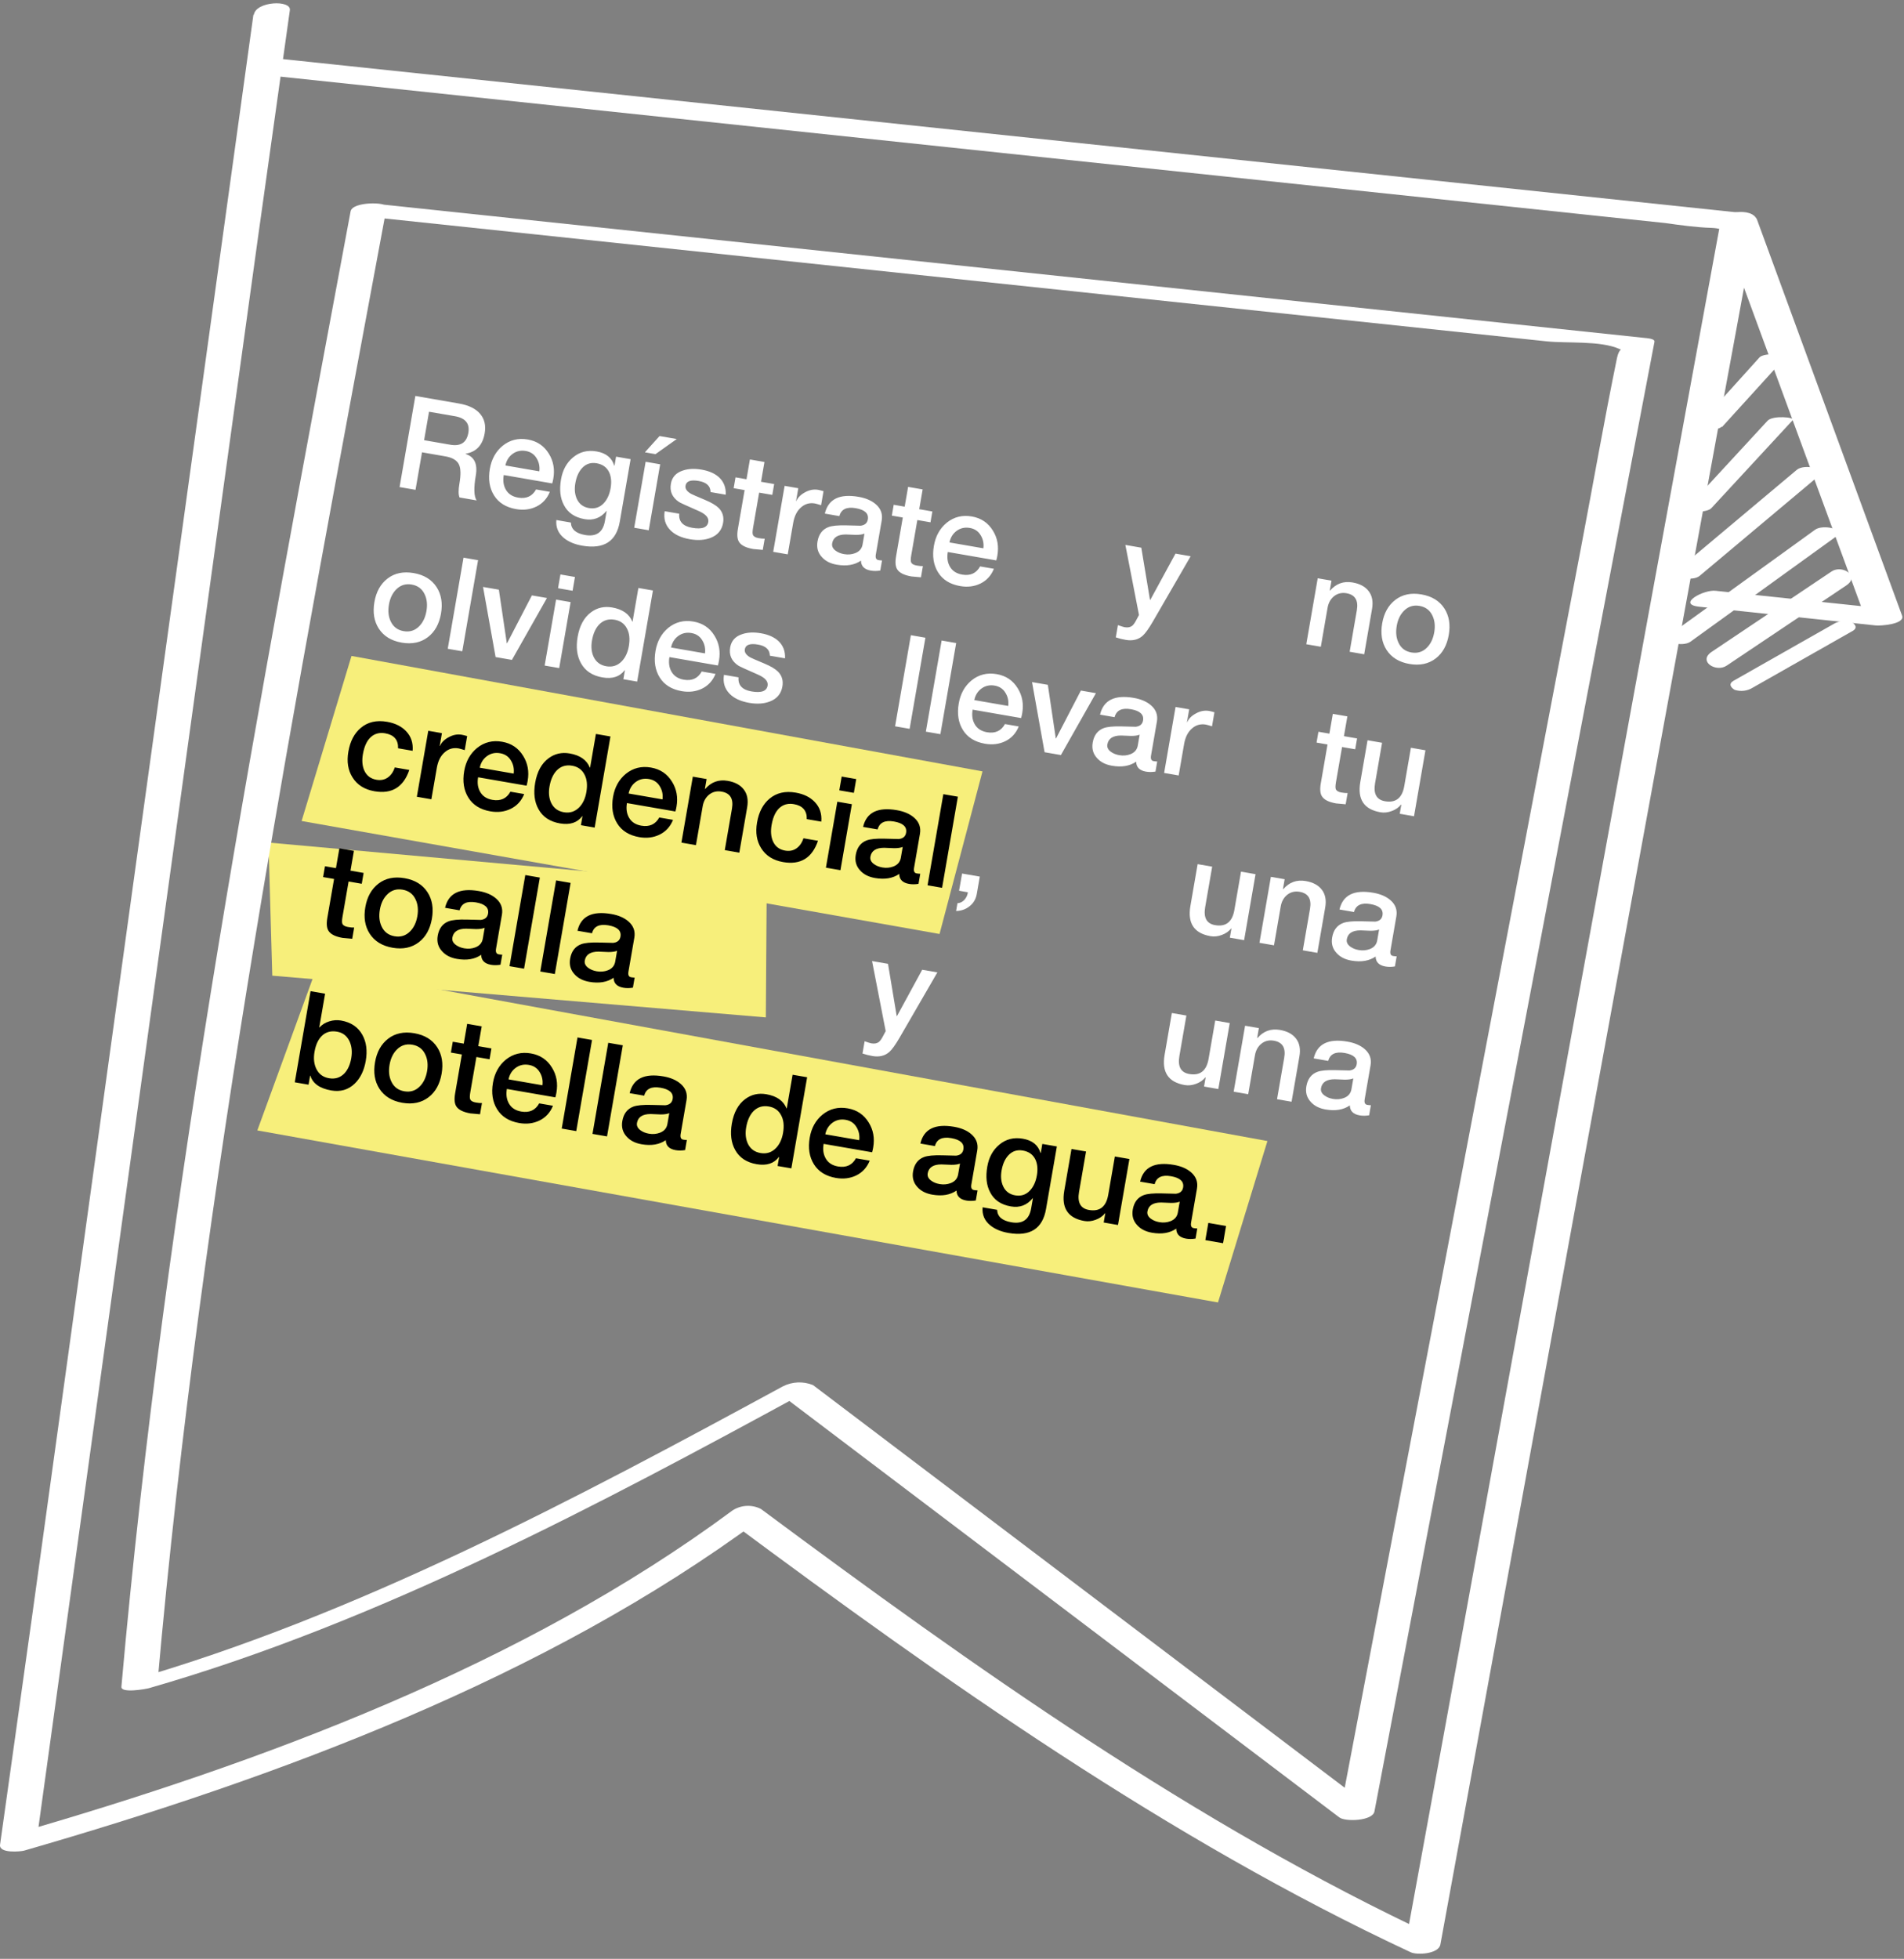 <svg xmlns="http://www.w3.org/2000/svg" width="353" height="363" fill="none" viewBox="0 0 353 363">
    <rect x="0" y="0" width="353" height="363" fill="#808080" stroke="none"/>
    <path fill="#F7EF7B" d="M65.168 121.552l-9.25 30.589 118.272 20.937 7.963-30.132-116.985-21.394zM58.747 179.221l-11.04 30.261 178.107 31.88 9.164-29.912-176.23-32.229z"/>
    <path fill="#F7EF7B" d="M50.479 180.803l-.701-24.666 92.371 8.335-.165 24.065-91.505-7.734z"/>
    <path fill="#fff" d="M47.748 13.753l260.989 27.58c2.737.385 5.72.803 8.554.894 2.834.09 3.552 1.53 1.702-.599 2.235 2.574 3.2 8.821 4.376 11.777l22.578 61.437 4.873-1.912-32.697-3.444c-2.19-.307-7.412 2.504-3.065 2.947l32.694 3.471c.711.1 5.608-.19 4.869-1.884l-26.9-73.401c-.176-.33-.441-.605-.764-.793-.324-.188-.694-.283-1.068-.273l-273.1-28.777c-2.162-.304-7.38 2.48-3.037 2.95"/>
    <path fill="#fff" d="M46.98 2.734c-13.701 98.968-27.385 197.948-41.053 296.94L.01 341.847c-.235 1.67 3.84 1.265 4.45 1.099 47.116-13.593 96.568-31.909 136.266-61.249l-5.291.318c39.653 29.451 81.267 58.844 126.108 79.759 1.178.556 5.171.335 5.503-1.433 17.056-93.177 34.13-186.351 51.222-279.522 2.45-13.219 4.882-26.44 7.296-39.664.384-2.737-6.189-2.236-6.574-.085-17.126 93.148-34.182 186.325-51.168 279.53-2.413 13.224-4.836 26.446-7.268 39.668l5.503-1.433c-44.524-20.787-85.684-50.032-124.984-79.211-.829-.421-1.755-.616-2.683-.565-.928.051-1.827.346-2.604.856-38.773 28.717-87.293 46.745-133.444 60.027l4.45 1.099C20.46 242.049 34.136 143.059 47.822 44.07l5.917-42.173c.277-1.97-6.324-1.67-6.677.849"/>
    <path fill="#fff" d="M65 39.169C48.13 129.563 30.626 220.9 22.51 312.549c-.185 1.314 4.655.43 5.151.277 42.629-12.241 83.471-34.026 122.145-55.083l-5.615.245 104.113 78.794c1.108.853 6.185.672 6.516-1.095l45.381-238.092c2.179-11.415 4.358-22.84 6.539-34.273.085-.602-1.553-.664-1.772-.695L69.882 37.79c-1.752-.246-7.418 1.75-3.102 2.216l219.989 23.25c3.796.393 9.985-.162 13.475 1.416 2.179.976.234-1.669-.461 1.694-2.382 11.61-4.413 23.296-6.631 34.929l-26.018 136.495c-6.291 32.902-12.565 65.817-18.823 98.743l6.513-1.068-104.086-78.79c-.899-.365-1.866-.533-2.835-.491-.969.043-1.917.293-2.781.736-38.452 20.864-78.9 42.425-121.064 54.536l5.152.277c8.089-91.654 25.675-182.98 42.49-273.38.131-.931-6.353-1.06-6.7.817zM319.227 79.168l11.253-12.375c1.224-1.363-3.369-1.449-4.242-.595-3.729 4.165-7.479 8.29-11.252 12.375-1.224 1.363 3.372 1.422 4.261.458M317.291 94.16l15.1-16.327c.463-.52-3.696-.909-4.678.125l-15.104 16.355c-.46.493 3.727.886 4.682-.152zM315.107 106.719l21.634-18.145c2.153-1.82-2.25-2.66-3.611-1.512l-21.634 18.146c-2.149 1.791 2.281 2.636 3.611 1.511zM313.395 118.925l26.766-19.322c2.236-1.612-2.222-2.46-3.619-1.457l-26.766 19.323c-2.236 1.612 2.249 2.464 3.619 1.456zM320.115 123.356l22.209-14.883c2.59-1.757-.823-3.883-2.766-2.565l-22.209 14.883c-2.618 1.754.795 3.879 2.766 2.565zM324.982 127.416l18.495-10.493c.972-.561.509-1.24-.215-1.649-.557-.186-1.148-.247-1.732-.18-.583.068-1.144.263-1.644.572l-18.495 10.492c-.972.562-.509 1.241.211 1.677.56.182 1.153.239 1.737.167.584-.072 1.145-.272 1.643-.586z"/>
    <path fill="#fff" d="M79.543 76.3l-.914 5.273 4.848.84c1.924.333 3.041-.399 3.352-2.196.298-1.719-.53-2.747-2.485-3.086l-4.8-.832zM74.08 90.26l2.925-16.885 8.064 1.397c1.829.317 3.146.96 3.953 1.927.81.953 1.088 2.154.837 3.604-.38 2.192-1.555 3.45-3.528 3.773l-.008.048c1.63.526 2.26 1.86 1.888 4.005-.399 2.301-.348 3.837.152 4.605l-3.169-.549c-.215-.54-.221-1.394-.019-2.56.281-1.624.257-2.798-.072-3.52-.366-.795-1.203-1.305-2.511-1.532l-4.352-.754-1.204 6.953-2.956-.512zm28.301-.675l-8.986-1.557c-.178 1.025-.056 1.915.365 2.67.458.826 1.223 1.332 2.295 1.518 1.513.262 2.624-.244 3.332-1.518l2.554.443c-.511 1.26-1.343 2.17-2.496 2.734-1.134.55-2.387.707-3.759.47-1.876-.326-3.24-1.171-4.091-2.537-.852-1.365-1.11-3.01-.777-4.933.311-1.797 1.101-3.219 2.37-4.266 1.341-1.082 2.894-1.471 4.66-1.165 1.719.297 3.02 1.173 3.905 2.625.852 1.365 1.129 2.907.831 4.626-.052.3-.12.596-.203.89zm-8.679-3.33l6.29 1.09c.109-.907-.066-1.725-.525-2.454-.442-.726-1.105-1.166-1.988-1.319-.914-.158-1.724.018-2.43.53-.705.51-1.154 1.228-1.347 2.153zm15.479 7.894c1.104.191 2.025-.112 2.764-.91.639-.684 1.059-1.61 1.261-2.777.199-1.15.11-2.133-.269-2.945-.441-.921-1.214-1.477-2.317-1.668-1.104-.192-2.019.121-2.745.937-.604.675-1.007 1.596-1.209 2.762-.191 1.104-.099 2.07.277 2.898.436.952 1.182 1.52 2.238 1.703zm7.733-9.06l-2.008 11.587c-.633 3.657-2.953 5.139-6.957 4.445-1.419-.246-2.561-.728-3.427-1.446-1.036-.862-1.495-1.964-1.376-3.308l2.696.467c.045 1.242.918 2.01 2.621 2.306 2.097.363 3.325-.496 3.686-2.577l.324-1.868-.048-.008c-1.052 1.295-2.398 1.8-4.038 1.517-1.844-.32-3.129-1.2-3.854-2.641-.673-1.27-.846-2.85-.518-4.742.298-1.718 1.035-3.068 2.212-4.05 1.235-1.036 2.696-1.408 4.383-1.116 1.75.303 2.84 1.182 3.27 2.637l.047.008.291-1.679 2.696.467zm3.362 13.175l-2.695-.468 2.118-12.225 2.696.467-2.119 12.226zm-.712-14.446l2.714-3.013 3.193.553-3.944 2.8-1.963-.34zm3.668 10.914l2.696.467c-.12 1.441.679 2.31 2.398 2.608 1.86.322 2.859-.057 2.998-1.137.099-.762-.516-1.429-1.846-2-2.219-.97-3.415-1.518-3.588-1.645-1.252-.834-1.755-1.96-1.509-3.38.21-1.213.944-2.028 2.202-2.443 1.001-.346 2.172-.403 3.512-.171 1.372.237 2.45.717 3.234 1.437.879.834 1.286 1.904 1.223 3.208l-2.814-.488c-.017-1.123-.75-1.81-2.201-2.062-1.482-.256-2.295.033-2.44.869-.098.567.245 1.073 1.028 1.517.147.09 1.015.469 2.605 1.134 1.181.496 2.027 1 2.539 1.511.716.741.98 1.656.792 2.744-.233 1.34-1.001 2.262-2.307 2.767-1.097.427-2.378.513-3.844.26-1.608-.28-2.825-.848-3.651-1.705-.909-.937-1.252-2.1-1.027-3.49zm12.785-4.264l.348-2.01 2.034.353.635-3.666 2.696.467-.636 3.666 2.436.422-.348 2.01-2.436-.422-1.131 6.526c-.109.631-.118 1.06-.028 1.287.125.313.471.52 1.038.618.505.087.888.121 1.152.102l-.361 2.081-1.774-.162c-1.325-.229-2.193-.655-2.604-1.279-.349-.515-.428-1.324-.237-2.428l1.249-7.212-2.033-.353zm7.334 11.793l2.118-12.225 2.531.438-.41 2.365.047.008c.275-.65.816-1.19 1.621-1.62.807-.444 1.613-.597 2.417-.457.205.035.54.118 1.005.247l-.451 2.601c-.617-.188-.996-.294-1.138-.319-.962-.167-1.805.06-2.53.682-.777.645-1.279 1.622-1.506 2.93l-1.008 5.818-2.696-.468zm16.57-1.367l.349-2.01c-.385.16-.919.239-1.6.234l-1.838-.074c-1.51-.002-2.36.549-2.552 1.652-.092.536.136.998.686 1.386.419.3.928.501 1.527.605.725.126 1.41.066 2.053-.18.783-.303 1.242-.84 1.375-1.613zm3.544-4.428l-1.089 6.29c-.107.615.053.96.478 1.033.252.044.476.066.671.068l-.324 1.868c-.619.104-1.204.108-1.756.012-1.198-.207-1.806-.824-1.823-1.85-1.181.818-2.678 1.071-4.491.756-1.182-.204-2.1-.672-2.753-1.402-.739-.794-1.011-1.759-.814-2.894.235-1.355.909-2.245 2.022-2.67.677-.256 1.792-.363 3.344-.322l2.619.065c.779-.093 1.228-.478 1.345-1.156.191-1.103-.557-1.801-2.243-2.093-1.687-.293-2.698.198-3.032 1.471l-2.696-.467c.627-2.684 2.715-3.719 6.262-3.104 1.34.232 2.405.693 3.195 1.382.931.81 1.293 1.815 1.085 3.013zm1.88-.916l.349-2.01 2.033.352.635-3.665 2.696.467-.635 3.665 2.436.422-.348 2.01-2.436-.422-1.131 6.527c-.109.63-.118 1.059-.028 1.286.124.314.47.52 1.038.618.504.088.888.122 1.151.102l-.36 2.081c-1.199-.11-1.791-.164-1.775-.161-1.324-.23-2.192-.656-2.604-1.279-.349-.516-.428-1.325-.237-2.428l1.25-7.213-2.034-.352zm19.364 8.299l-8.986-1.557c-.178 1.025-.056 1.915.365 2.67.458.826 1.223 1.332 2.295 1.518 1.513.262 2.624-.244 3.332-1.518l2.554.443c-.511 1.259-1.342 2.171-2.495 2.734-1.135.55-2.388.707-3.76.469-1.876-.325-3.24-1.17-4.091-2.536-.851-1.365-1.11-3.009-.777-4.933.311-1.797 1.102-3.219 2.371-4.265 1.34-1.084 2.894-1.472 4.659-1.166 1.719.297 3.02 1.173 3.905 2.625.852 1.365 1.129 2.907.831 4.626-.052.299-.12.596-.203.89zm-8.679-3.33l6.29 1.089c.109-.906-.066-1.724-.524-2.453-.443-.726-1.106-1.166-1.988-1.319-.915-.158-1.725.018-2.43.529-.706.511-1.155 1.229-1.348 2.154zm35.136 13.443l-2.525-12.982 2.956.513 1.611 9.681.047.008 4.679-8.591 2.814.487-6.986 12.065c-.787 1.357-1.429 2.253-1.927 2.686-.822.718-1.864.968-3.125.75-.631-.11-1.246-.265-1.844-.466l.393-2.27c.643.225 1.059.354 1.249.387.567.098 1.028.015 1.382-.248.243-.185.511-.561.804-1.127l.472-.893zm31.018 5.423l2.118-12.226 2.554.443-.312 1.797.039.055c1.119-1.3 2.514-1.805 4.185-1.516 1.355.235 2.35.773 2.984 1.613.65.844.857 1.943.622 3.299l-1.454 8.395-2.696-.467 1.331-7.686c.317-1.828-.321-2.881-1.913-3.157-.883-.153-1.653.031-2.312.55-.642.522-1.043 1.24-1.201 2.154l-1.25 7.213-2.695-.467zm19.494 1.526c1.135.197 2.098-.107 2.887-.912.688-.693 1.135-1.631 1.339-2.813.203-1.167.096-2.192-.319-3.076-.472-1.023-1.276-1.633-2.411-1.83-1.135-.197-2.097.107-2.886.913-.689.692-1.134 1.622-1.336 2.789-.205 1.182-.1 2.215.315 3.099.473 1.024 1.276 1.634 2.411 1.83zm-.368 2.129c-1.924-.334-3.34-1.204-4.249-2.612-.87-1.352-1.138-2.99-.805-4.914.331-1.907 1.142-3.358 2.435-4.352 1.311-1.007 2.928-1.344 4.852-1.01 1.923.333 3.339 1.203 4.248 2.611.87 1.353 1.14 2.983.809 4.89-.333 1.923-1.137 3.376-2.411 4.356-1.33 1.02-2.956 1.364-4.879 1.031zm-186.473-6.083c1.135.197 2.097-.108 2.886-.913.689-.692 1.135-1.63 1.34-2.812.202-1.167.096-2.192-.32-3.076-.471-1.024-1.275-1.634-2.41-1.831-1.135-.196-2.097.108-2.886.913-.689.693-1.134 1.622-1.336 2.789-.205 1.182-.1 2.216.315 3.099.473 1.024 1.276 1.634 2.411 1.831zm-.368 2.128c-1.924-.333-3.34-1.204-4.249-2.611-.87-1.353-1.138-2.991-.805-4.914.33-1.908 1.142-3.358 2.435-4.352 1.31-1.007 2.928-1.344 4.852-1.011 1.923.333 3.339 1.204 4.248 2.612.87 1.352 1.14 2.982.81 4.89-.334 1.923-1.138 3.375-2.412 4.356-1.33 1.02-2.956 1.363-4.88 1.03zm8.541 1.139l2.925-16.884 2.696.467-2.925 16.884-2.696-.467zm8.873 1.537l-2.328-12.996 2.933.508 1.471 9.925.047.008 4.606-8.872 2.791.484-6.493 11.468-3.027-.525zm9.094 1.576l2.118-12.226 2.696.467-2.118 12.226-2.696-.467zm2.483-14.331l.442-2.554 2.696.468-.442 2.553-2.696-.467zm6.291 9.689c-.199 1.151-.098 2.159.304 3.024.465.974 1.249 1.556 2.353 1.747 1.119.194 2.073-.111 2.862-.917.673-.695 1.111-1.634 1.316-2.816.232-1.34.107-2.442-.377-3.305-.465-.876-1.218-1.405-2.259-1.585-1.166-.202-2.138.109-2.914.932-.641.701-1.069 1.674-1.285 2.92zm11.301-9.271l-2.926 16.884-2.554-.442.287-1.656-.047-.008c-.907 1.207-2.283 1.651-4.128 1.331-1.86-.322-3.186-1.201-3.976-2.637-.744-1.331-.949-2.958-.616-4.881.361-2.081 1.192-3.602 2.495-4.561 1.137-.843 2.438-1.137 3.904-.883 1.924.334 3.169 1.207 3.736 2.62l.047.009 1.082-6.243 2.696.467zm12.043 13.9l-8.986-1.557c-.177 1.025-.055 1.915.366 2.67.458.826 1.222 1.332 2.294 1.518 1.514.262 2.625-.244 3.332-1.518l2.554.443c-.51 1.259-1.342 2.17-2.495 2.734-1.135.55-2.388.706-3.759.469-1.876-.325-3.24-1.17-4.091-2.536-.852-1.365-1.111-3.01-.778-4.933.312-1.797 1.102-3.219 2.371-4.266 1.341-1.083 2.894-1.471 4.66-1.165 1.718.297 3.02 1.172 3.905 2.625.851 1.365 1.128 2.907.83 4.625-.051.3-.119.597-.203.891zm-8.678-3.331l6.29 1.09c.108-.907-.067-1.725-.525-2.453-.442-.727-1.105-1.166-1.988-1.319-.914-.159-1.724.018-2.43.529-.706.511-1.155 1.229-1.347 2.153zm9.808 5.061l2.695.467c-.119 1.441.68 2.31 2.398 2.608 1.861.322 2.86-.057 2.999-1.137.099-.762-.516-1.429-1.846-2.001-2.219-.969-3.415-1.517-3.588-1.644-1.252-.834-1.755-1.961-1.509-3.38.21-1.213.944-2.028 2.201-2.444 1.002-.346 2.173-.403 3.513-.17 1.372.237 2.45.716 3.234 1.437.879.834 1.286 1.903 1.223 3.208l-2.815-.488c-.016-1.123-.749-1.811-2.2-2.062-1.482-.257-2.295.033-2.44.868-.098.568.244 1.074 1.028 1.518.147.09 1.015.468 2.605 1.133 1.18.497 2.027 1.001 2.539 1.512.716.741.98 1.656.791 2.743-.232 1.34-1.001 2.263-2.306 2.767-1.097.427-2.378.514-3.845.26-1.608-.279-2.824-.847-3.65-1.704-.91-.937-1.252-2.101-1.027-3.491zm31.721 9.539l2.926-16.884 2.696.467-2.926 16.884-2.696-.467zm5.704.989l2.926-16.885 2.696.467-2.926 16.885-2.696-.467zm17.663-2.518l-8.987-1.557c-.177 1.025-.055 1.915.366 2.67.458.826 1.223 1.332 2.295 1.518 1.513.262 2.624-.244 3.332-1.518l2.554.443c-.511 1.259-1.343 2.17-2.496 2.734-1.134.55-2.388.706-3.759.469-1.876-.325-3.24-1.17-4.091-2.536-.852-1.365-1.111-3.01-.778-4.933.312-1.797 1.102-3.219 2.372-4.266 1.34-1.083 2.893-1.471 4.659-1.165 1.718.297 3.02 1.172 3.905 2.625.851 1.365 1.128 2.907.831 4.625-.052.3-.12.597-.203.891zm-8.679-3.331l6.29 1.09c.108-.907-.066-1.724-.525-2.453-.442-.727-1.105-1.166-1.988-1.319-.914-.159-1.724.018-2.43.529-.705.511-1.155 1.229-1.347 2.153zm13.03 9.663l-2.328-12.997 2.932.508 1.472 9.925.047.009 4.606-8.872 2.79.483-6.493 11.468-3.026-.524zm17.279-1.245l.348-2.01c-.385.161-.918.239-1.599.234l-1.839-.074c-1.509-.002-2.36.549-2.551 1.652-.093.536.136.998.685 1.386.419.3.928.501 1.527.605.726.126 1.41.066 2.053-.18.784-.303 1.242-.84 1.376-1.613zm3.544-4.428l-1.09 6.29c-.107.615.053.96.479 1.033.252.044.475.066.67.068l-.324 1.868c-.618.104-1.204.108-1.756.012-1.198-.207-1.805-.824-1.822-1.85-1.181.818-2.678 1.07-4.491.756-1.183-.204-2.1-.672-2.753-1.402-.74-.794-1.011-1.759-.814-2.894.234-1.355.908-2.245 2.021-2.67.678-.256 1.792-.363 3.344-.322l2.62.065c.779-.093 1.227-.478 1.345-1.156.191-1.103-.557-1.801-2.244-2.094-1.687-.292-2.697.199-3.032 1.473l-2.696-.468c.628-2.684 2.715-3.719 6.262-3.104 1.34.232 2.405.693 3.195 1.382.932.81 1.293 1.815 1.086 3.013zm1.34 9.512l2.118-12.225 2.53.438-.41 2.365.048.008c.275-.651.815-1.19 1.62-1.619.808-.445 1.614-.597 2.418-.458.205.035.539.118 1.004.247l-.451 2.601c-.617-.188-.996-.294-1.138-.319-.961-.166-1.805.061-2.529.682-.778.645-1.28 1.622-1.507 2.93l-1.008 5.818-2.695-.468zm28.26-5.626l.348-2.01 2.034.353.635-3.666 2.696.467-.636 3.666 2.436.422-.348 2.01-2.436-.422-1.131 6.526c-.109.631-.118 1.06-.028 1.287.125.313.471.519 1.038.618.505.087.888.121 1.152.102l-.361 2.081c-1.199-.11-1.79-.164-1.774-.161-1.325-.23-2.193-.656-2.604-1.28-.349-.515-.428-1.324-.237-2.428l1.249-7.212-2.033-.353zm20.189 1.428l-2.119 12.226-2.648-.459.295-1.703-.048-.008c-.434.542-1.016.944-1.743 1.208-.712.266-1.407.341-2.085.223-3.043-.527-4.287-2.391-3.732-5.591l1.344-7.756 2.695.467-1.298 7.496c-.339 1.955.272 3.068 1.833 3.338 2.002.347 3.195-.591 3.581-2.814l1.229-7.094 2.696.467zm-86.464 26.029l.554-3.192 3.287.569-.554 3.193c-.166.962-.606 1.722-1.32 2.28-.701.577-1.541.878-2.519.903l.25-1.442c.526-.039.961-.256 1.306-.651.342-.379.551-.838.628-1.377l-1.632-.283zm54.964-3.07l-2.118 12.226-2.648-.459.295-1.702-.048-.008c-.434.541-1.016.944-1.743 1.208-.712.266-1.407.34-2.085.223-3.043-.527-4.287-2.391-3.732-5.591l1.343-7.757 2.696.467-1.299 7.497c-.338 1.955.273 3.067 1.834 3.338 2.002.347 3.195-.591 3.58-2.814l1.23-7.095 2.695.467zm.725 12.719l2.118-12.226 2.554.443-.311 1.797.039.055c1.118-1.3 2.513-1.805 4.184-1.516 1.356.235 2.351.773 2.985 1.613.649.844.857 1.943.622 3.299l-1.455 8.395-2.696-.467 1.332-7.686c.317-1.828-.321-2.881-1.913-3.157-.883-.153-1.654.031-2.312.55-.643.522-1.043 1.24-1.201 2.154l-1.25 7.213-2.696-.467zm21.836-.455l.348-2.01c-.385.16-.918.239-1.6.234l-1.838-.075c-1.51-.002-2.36.549-2.551 1.653-.093.536.135.998.685 1.385.419.3.928.502 1.527.606.725.125 1.41.065 2.053-.18.783-.303 1.242-.841 1.376-1.613zm3.544-4.428l-1.09 6.29c-.107.615.053.959.478 1.033.253.044.476.066.671.067l-.324 1.869c-.619.103-1.204.108-1.756.012-1.198-.208-1.806-.824-1.823-1.85-1.181.818-2.678 1.07-4.491.756-1.182-.205-2.1-.672-2.753-1.402-.739-.794-1.01-1.759-.814-2.894.235-1.356.909-2.246 2.022-2.67.677-.256 1.792-.363 3.344-.322l2.619.064c.779-.092 1.228-.477 1.345-1.155.191-1.104-.556-1.802-2.243-2.094-1.687-.292-2.698.199-3.032 1.472l-2.696-.467c.628-2.684 2.715-3.719 6.262-3.104 1.34.232 2.405.692 3.195 1.381.931.811 1.293 1.816 1.086 3.014zm-94.675 21.245l-2.525-12.981 2.956.512 1.611 9.681.048.008 4.679-8.591 2.814.488-6.986 12.064c-.787 1.358-1.43 2.253-1.927 2.687-.823.718-1.865.967-3.126.749-.63-.109-1.245-.265-1.843-.466l.393-2.27c.643.225 1.059.354 1.248.387.568.098 1.029.016 1.383-.248.243-.185.511-.561.804-1.127l.471-.893zm63.79-1.492l-2.118 12.226-2.648-.459.295-1.702-.048-.008c-.434.541-1.016.944-1.743 1.208-.712.266-1.407.34-2.085.223-3.043-.527-4.287-2.391-3.732-5.591l1.343-7.757 2.696.467-1.299 7.497c-.338 1.955.273 3.067 1.834 3.338 2.002.347 3.195-.591 3.58-2.814l1.23-7.095 2.695.467zm.725 12.719l2.118-12.226 2.554.442-.311 1.798.039.055c1.118-1.3 2.513-1.805 4.184-1.516 1.356.235 2.351.773 2.985 1.613.649.844.857 1.943.622 3.299l-1.455 8.395-2.696-.467 1.332-7.686c.317-1.828-.321-2.881-1.913-3.157-.883-.153-1.654.031-2.312.55-.643.522-1.043 1.24-1.201 2.154l-1.25 7.213-2.696-.467zm21.836-.455l.348-2.01c-.385.16-.918.238-1.6.234l-1.838-.075c-1.51-.002-2.36.549-2.551 1.653-.093.536.135.998.685 1.385.419.3.928.502 1.527.606.725.125 1.41.065 2.053-.18.783-.303 1.242-.841 1.376-1.613zm3.544-4.428l-1.09 6.29c-.107.615.053.959.478 1.033.253.044.476.066.671.067l-.324 1.869c-.619.103-1.204.108-1.756.012-1.198-.208-1.806-.824-1.823-1.85-1.181.818-2.678 1.07-4.491.756-1.182-.205-2.1-.672-2.753-1.403-.739-.793-1.01-1.758-.814-2.893.235-1.356.909-2.246 2.022-2.67.677-.256 1.792-.363 3.344-.322l2.619.064c.779-.092 1.228-.477 1.345-1.155.191-1.104-.556-1.802-2.243-2.094-1.687-.292-2.698.199-3.032 1.472l-2.696-.467c.628-2.684 2.715-3.719 6.262-3.104 1.34.232 2.405.692 3.195 1.381.931.811 1.293 1.816 1.086 3.014z"/>
    <path fill="#000" d="M76.5 139.134l-2.696-.467c.044-1.567-.754-2.493-2.393-2.777-.899-.156-1.68-.007-2.343.446-.903.623-1.498 1.762-1.785 3.418-.2 1.151-.12 2.147.237 2.988.43.984 1.19 1.57 2.277 1.759.788.136 1.477.004 2.066-.397.608-.415 1.05-1.044 1.326-1.89l2.696.467c-1.088 3.189-3.24 4.505-6.457 3.948-1.86-.322-3.22-1.183-4.082-2.583-.829-1.313-1.082-2.899-.76-4.759.337-1.939 1.112-3.413 2.326-4.42 1.29-1.076 2.905-1.446 4.844-1.11 1.498.26 2.672.837 3.524 1.732.936.974 1.342 2.189 1.22 3.645zm.782 8.515l2.118-12.226 2.53.438-.41 2.365.048.008c.275-.65.815-1.19 1.62-1.619.808-.445 1.614-.597 2.418-.458.205.036.54.118 1.004.247l-.45 2.601c-.617-.188-.997-.294-1.139-.319-.962-.166-1.805.061-2.53.683-.777.644-1.279 1.621-1.506 2.929l-1.008 5.818-2.695-.467zm20.342-2.054l-8.986-1.557c-.177 1.025-.056 1.915.366 2.67.457.826 1.222 1.332 2.294 1.518 1.514.262 2.624-.244 3.332-1.517l2.554.442c-.51 1.259-1.342 2.171-2.495 2.734-1.135.551-2.388.707-3.76.469-1.876-.325-3.24-1.17-4.09-2.535-.852-1.366-1.111-3.01-.778-4.933.311-1.798 1.102-3.22 2.371-4.266 1.34-1.083 2.894-1.472 4.66-1.166 1.718.298 3.02 1.173 3.905 2.625.851 1.366 1.128 2.907.83 4.626-.052.299-.12.596-.203.89zm-8.679-3.33l6.29 1.09c.11-.907-.066-1.725-.524-2.454-.443-.726-1.105-1.166-1.988-1.319-.915-.158-1.724.018-2.43.529-.706.511-1.155 1.229-1.348 2.154zm12.932 3.482c-.2 1.151-.098 2.159.304 3.025.464.973 1.249 1.556 2.352 1.747 1.119.194 2.074-.112 2.863-.917.672-.695 1.111-1.634 1.316-2.816.232-1.34.106-2.442-.378-3.305-.465-.877-1.218-1.405-2.258-1.585-1.167-.202-2.138.108-2.914.932-.641.701-1.07 1.674-1.285 2.919zm11.3-9.27l-2.925 16.884-2.554-.442.287-1.656-.048-.008c-.907 1.207-2.283 1.65-4.127 1.331-1.861-.322-3.186-1.202-3.977-2.638-.743-1.33-.949-2.957-.615-4.88.36-2.081 1.192-3.602 2.495-4.561 1.136-.843 2.438-1.137 3.904-.883 1.923.333 3.168 1.207 3.735 2.62l.048.008 1.081-6.243 2.696.468zm12.044 13.9l-8.986-1.557c-.178 1.024-.056 1.914.365 2.669.458.827 1.223 1.333 2.295 1.518 1.513.263 2.624-.243 3.332-1.517l2.554.442c-.511 1.26-1.342 2.171-2.495 2.734-1.135.551-2.388.707-3.76.47-1.876-.325-3.24-1.171-4.091-2.536s-1.11-3.01-.777-4.933c.311-1.797 1.102-3.219 2.371-4.266 1.34-1.083 2.894-1.472 4.659-1.166 1.719.298 3.02 1.173 3.905 2.626.852 1.365 1.129 2.907.831 4.625-.052.3-.12.597-.203.891zm-8.679-3.331l6.29 1.09c.109-.907-.066-1.725-.524-2.454-.443-.726-1.106-1.165-1.989-1.318-.914-.159-1.724.018-2.429.529-.706.511-1.155 1.228-1.348 2.153zm9.79 9.101l2.118-12.226 2.554.443-.311 1.797.039.055c1.118-1.3 2.513-1.805 4.184-1.516 1.356.235 2.351.773 2.985 1.614.649.843.857 1.942.622 3.298l-1.455 8.395-2.696-.467 1.332-7.685c.317-1.829-.321-2.882-1.913-3.157-.883-.153-1.654.03-2.312.549-.643.522-1.043 1.24-1.201 2.155l-1.25 7.212-2.696-.467zm25.937-3.885l-2.695-.467c.044-1.568-.754-2.493-2.393-2.777-.899-.156-1.68-.007-2.343.446-.904.623-1.499 1.762-1.786 3.417-.199 1.151-.12 2.147.238 2.989.43.984 1.189 1.57 2.277 1.758.788.137 1.477.005 2.066-.397.608-.414 1.05-1.044 1.326-1.889l2.696.467c-1.089 3.189-3.241 4.505-6.457 3.948-1.86-.323-3.221-1.184-4.083-2.583-.828-1.313-1.081-2.899-.759-4.76.336-1.939 1.111-3.412 2.325-4.42 1.291-1.075 2.905-1.445 4.845-1.109 1.497.26 2.672.837 3.524 1.731.935.974 1.342 2.189 1.219 3.646zm.853 8.527l2.118-12.226 2.696.467-2.118 12.226-2.696-.467zm2.483-14.331l.443-2.554 2.695.467-.442 2.554-2.696-.467zm11.407 12.499l.348-2.01c-.385.16-.918.239-1.599.234l-1.839-.075c-1.509-.001-2.36.549-2.551 1.653-.093.536.135.998.685 1.385.419.3.928.502 1.527.606.726.126 1.41.066 2.053-.18.783-.303 1.242-.841 1.376-1.613zm3.544-4.428l-1.09 6.29c-.107.615.053.959.479 1.033.252.044.475.066.67.067l-.324 1.869c-.619.104-1.204.108-1.756.012-1.198-.208-1.805-.824-1.822-1.85-1.182.818-2.679 1.07-4.492.756-1.182-.205-2.1-.672-2.753-1.402-.739-.794-1.01-1.759-.814-2.894.235-1.356.909-2.246 2.022-2.67.678-.256 1.792-.363 3.344-.322l2.62.064c.779-.092 1.227-.477 1.344-1.155.192-1.104-.556-1.801-2.243-2.094-1.687-.292-2.697.199-3.032 1.472l-2.696-.467c.628-2.684 2.715-3.719 6.262-3.104 1.34.232 2.405.692 3.195 1.381.932.811 1.293 1.816 1.086 3.014zm1.41 9.525l2.926-16.885 2.696.467-2.926 16.885-2.696-.467zm-112.064-1.522l.348-2.01 2.034.352.635-3.665 2.696.467-.635 3.666 2.435.422-.348 2.01-2.436-.422-1.13 6.526c-.11.631-.12 1.06-.029 1.286.125.314.47.52 1.038.619.505.087.888.121 1.152.102l-.36 2.081c-1.2-.111-1.791-.164-1.775-.162-1.325-.229-2.193-.655-2.604-1.279-.35-.515-.428-1.324-.237-2.428l1.25-7.212-2.034-.353zm13.25 10.967c1.135.197 2.097-.107 2.886-.912.689-.693 1.135-1.631 1.34-2.813.202-1.167.096-2.192-.32-3.076-.472-1.023-1.275-1.634-2.41-1.83-1.135-.197-2.097.107-2.886.912-.689.693-1.134 1.623-1.336 2.789-.205 1.183-.1 2.216.315 3.1.472 1.023 1.276 1.634 2.411 1.83zm-.369 2.128c-1.923-.333-3.34-1.203-4.248-2.611-.87-1.352-1.138-2.99-.805-4.914.33-1.907 1.142-3.358 2.435-4.352 1.31-1.007 2.928-1.344 4.851-1.011 1.924.334 3.34 1.204 4.249 2.612.87 1.352 1.14 2.982.809 4.89-.333 1.923-1.137 3.375-2.411 4.356-1.33 1.02-2.956 1.364-4.88 1.03zm16.727-1.681l.349-2.01c-.385.161-.918.239-1.6.235l-1.838-.075c-1.51-.002-2.36.549-2.552 1.652-.092.536.136.998.686 1.386.419.3.928.502 1.527.605.725.126 1.41.066 2.053-.18.783-.303 1.242-.84 1.375-1.613zm3.544-4.428l-1.09 6.291c-.106.614.054.959.48 1.033.252.043.475.066.67.067l-.324 1.868c-.619.104-1.204.108-1.756.013-1.198-.208-1.806-.825-1.823-1.851-1.18.819-2.678 1.071-4.49.757-1.183-.205-2.1-.673-2.754-1.403-.74-.794-1.01-1.758-.814-2.893.235-1.356.909-2.246 2.022-2.67.677-.257 1.792-.364 3.344-.322l2.62.064c.778-.093 1.227-.478 1.344-1.156.191-1.103-.556-1.801-2.243-2.093-1.687-.293-2.698.198-3.032 1.472l-2.696-.467c.627-2.685 2.715-3.719 6.262-3.105 1.34.232 2.405.693 3.195 1.382.931.811 1.293 1.815 1.086 3.013zm1.411 9.525l2.925-16.884 2.696.467-2.925 16.884-2.696-.467zm5.704.988l2.926-16.884 2.695.467-2.925 16.884-2.696-.467zm13.89-1.831l.348-2.011c-.385.161-.918.239-1.599.235l-1.839-.075c-1.509-.002-2.36.549-2.551 1.653-.093.536.136.997.685 1.385.419.3.928.502 1.527.606.726.125 1.41.065 2.053-.181.784-.302 1.242-.84 1.376-1.612zm3.544-4.428l-1.09 6.29c-.107.615.053.959.479 1.033.252.043.475.066.67.067l-.324 1.868c-.618.104-1.204.108-1.756.013-1.198-.208-1.805-.825-1.822-1.851-1.181.819-2.678 1.071-4.491.757-1.183-.205-2.101-.673-2.753-1.403-.74-.794-1.011-1.758-.814-2.893.234-1.356.908-2.246 2.021-2.67.678-.256 1.792-.364 3.344-.322l2.62.064c.779-.092 1.227-.477 1.345-1.155.191-1.104-.557-1.802-2.244-2.094-1.687-.292-2.697.198-3.032 1.472l-2.696-.467c.628-2.684 2.715-3.719 6.262-3.105 1.34.232 2.405.693 3.195 1.382.932.811 1.293 1.815 1.086 3.014zm-52.482 22.32c.205-1.183.095-2.233-.33-3.151-.478-.992-1.245-1.58-2.302-1.763-1.103-.191-2.021.048-2.754.717-.718.671-1.192 1.677-1.424 3.017-.219 1.261-.09 2.347.385 3.258.476.91 1.242 1.457 2.298 1.64 1.135.197 2.088-.101 2.858-.893.639-.685 1.062-1.627 1.27-2.825zm-10.469 4.47l2.926-16.884 2.696.467-1.082 6.243.047.008c.464-.52 1.065-.895 1.803-1.125.738-.229 1.461-.282 2.17-.159 1.845.319 3.17 1.206 3.973 2.661.744 1.33.952 2.941.624 4.833-.309 1.782-.99 3.182-2.043 4.201-1.189 1.142-2.634 1.565-4.337 1.27-2.144-.371-3.439-1.286-3.885-2.743l-.047-.008-.29 1.679-2.555-.443zm20.302 1.666c1.135.197 2.097-.107 2.886-.912.688-.693 1.135-1.63 1.34-2.813.202-1.166.095-2.192-.32-3.075-.472-1.024-1.276-1.634-2.41-1.831-1.136-.197-2.098.108-2.887.913-.688.692-1.133 1.622-1.336 2.789-.205 1.182-.1 2.215.316 3.099.472 1.024 1.276 1.634 2.41 1.83zm-.369 2.129c-1.923-.333-3.34-1.204-4.248-2.612-.87-1.352-1.139-2.99-.805-4.913.33-1.908 1.142-3.359 2.434-4.353 1.311-1.007 2.929-1.343 4.852-1.01 1.923.333 3.34 1.204 4.249 2.611.87 1.353 1.14 2.983.809 4.89-.334 1.924-1.137 3.376-2.411 4.357-1.33 1.02-2.957 1.363-4.88 1.03zm9.011-9.302l.348-2.011 2.034.353.635-3.666 2.696.467-.635 3.666 2.435.422-.348 2.01-2.435-.422-1.131 6.527c-.11.63-.119 1.059-.028 1.286.124.314.47.52 1.037.618.505.087.889.121 1.152.102l-.36 2.081c-1.2-.11-1.79-.164-1.775-.161-1.324-.23-2.192-.656-2.604-1.279-.35-.516-.428-1.325-.237-2.429l1.25-7.212-2.034-.352zm19.364 8.299l-8.987-1.557c-.177 1.025-.055 1.915.366 2.67.458.826 1.223 1.332 2.295 1.518 1.513.262 2.624-.244 3.332-1.518l2.554.443c-.511 1.259-1.343 2.17-2.496 2.734-1.135.55-2.388.707-3.76.469-1.875-.325-3.239-1.17-4.09-2.536-.852-1.365-1.11-3.009-.778-4.933.312-1.797 1.102-3.219 2.371-4.266 1.341-1.083 2.894-1.471 4.66-1.165 1.718.297 3.02 1.172 3.905 2.625.851 1.365 1.128 2.907.831 4.626-.052.299-.12.596-.203.89zm-8.68-3.331l6.291 1.09c.108-.906-.067-1.724-.525-2.453-.442-.726-1.105-1.166-1.988-1.319-.914-.158-1.724.018-2.43.529-.706.511-1.155 1.229-1.347 2.153zm9.862 9.114l2.925-16.885 2.696.467-2.926 16.885-2.695-.467zm5.704.988l2.925-16.885 2.696.468-2.925 16.884-2.696-.467zm13.889-1.832l.349-2.01c-.385.161-.919.239-1.6.235l-1.838-.075c-1.51-.002-2.36.549-2.552 1.652-.092.536.136.998.686 1.386.419.3.928.501 1.527.605.725.126 1.409.066 2.053-.18.783-.303 1.242-.84 1.375-1.613zm3.544-4.428l-1.09 6.291c-.106.614.054.959.479 1.032.252.044.476.067.671.068l-.324 1.868c-.619.104-1.204.108-1.756.012-1.198-.207-1.806-.824-1.823-1.85-1.181.818-2.678 1.071-4.491.756-1.182-.204-2.1-.672-2.753-1.402-.739-.794-1.011-1.758-.814-2.894.235-1.355.909-2.245 2.022-2.67.677-.256 1.792-.363 3.344-.321l2.619.064c.779-.093 1.228-.478 1.345-1.156.191-1.103-.557-1.801-2.243-2.093-1.687-.293-2.698.198-3.032 1.472l-2.696-.467c.627-2.685 2.715-3.72 6.262-3.105 1.34.232 2.405.693 3.195 1.382.931.811 1.293 1.815 1.085 3.013zm11.063 5.035c-.199 1.151-.098 2.159.304 3.024.465.974 1.249 1.556 2.352 1.747 1.12.194 2.074-.111 2.863-.917.672-.695 1.111-1.634 1.316-2.816.232-1.34.106-2.442-.377-3.305-.466-.876-1.218-1.405-2.259-1.585-1.167-.202-2.138.109-2.914.932-.641.701-1.069 1.674-1.285 2.92zm11.3-9.271l-2.925 16.884-2.554-.442.287-1.656-.047-.008c-.908 1.207-2.284 1.651-4.128 1.331-1.86-.322-3.186-1.201-3.976-2.637-.744-1.331-.949-2.958-.616-4.881.36-2.081 1.192-3.602 2.495-4.561 1.137-.843 2.438-1.137 3.904-.883 1.924.334 3.169 1.207 3.736 2.62l.047.009 1.082-6.243 2.695.467zm12.044 13.9l-8.986-1.557c-.177 1.025-.056 1.915.366 2.67.457.826 1.222 1.332 2.294 1.518 1.514.262 2.624-.244 3.332-1.518l2.554.443c-.51 1.259-1.342 2.17-2.495 2.734-1.135.55-2.388.706-3.76.469-1.876-.325-3.239-1.17-4.091-2.536-.851-1.365-1.11-3.01-.777-4.933.311-1.797 1.102-3.219 2.371-4.266 1.341-1.083 2.894-1.471 4.659-1.165 1.719.297 3.021 1.172 3.906 2.625.851 1.365 1.128 2.907.83 4.625-.052.3-.119.597-.203.891zm-8.679-3.331l6.291 1.09c.108-.907-.067-1.725-.525-2.453-.443-.727-1.105-1.166-1.988-1.319-.915-.159-1.725.018-2.43.529-.706.511-1.155 1.229-1.348 2.153zm24.629 7.434l.348-2.01c-.385.16-.918.239-1.6.234l-1.838-.075c-1.51-.002-2.36.549-2.552 1.653-.092.536.136.998.686 1.385.419.3.928.502 1.527.606.725.126 1.41.065 2.053-.18.783-.303 1.242-.841 1.376-1.613zm3.543-4.428l-1.089 6.29c-.107.615.053.959.478 1.033.253.044.476.066.671.067l-.324 1.869c-.619.103-1.204.108-1.756.012-1.198-.208-1.806-.824-1.823-1.85-1.181.818-2.678 1.07-4.491.756-1.182-.205-2.1-.672-2.753-1.402-.739-.794-1.01-1.759-.814-2.894.235-1.356.909-2.246 2.022-2.67.677-.256 1.792-.363 3.344-.322l2.619.064c.779-.092 1.228-.477 1.345-1.155.191-1.104-.556-1.802-2.243-2.094-1.687-.292-2.698.199-3.032 1.472l-2.696-.467c.627-2.684 2.715-3.719 6.262-3.104 1.34.232 2.405.692 3.195 1.381.931.811 1.293 1.816 1.085 3.014zm7.03 8.306c1.103.191 2.024-.112 2.763-.91.639-.685 1.059-1.611 1.261-2.777.2-1.151.11-2.133-.269-2.946-.441-.92-1.214-1.476-2.317-1.668-1.104-.191-2.019.122-2.745.938-.604.674-1.007 1.595-1.209 2.762-.191 1.103-.099 2.069.278 2.898.435.952 1.181 1.52 2.238 1.703zm7.732-9.061l-2.008 11.587c-.633 3.658-2.952 5.139-6.957 4.446-1.419-.246-2.561-.728-3.427-1.447-1.036-.861-1.495-1.964-1.376-3.307l2.696.467c.045 1.242.918 2.01 2.621 2.305 2.097.364 3.326-.495 3.686-2.576l.324-1.868-.048-.009c-1.052 1.296-2.398 1.801-4.038 1.517-1.844-.319-3.129-1.2-3.854-2.64-.673-1.27-.845-2.851-.518-4.742.298-1.719 1.035-3.069 2.212-4.05 1.235-1.037 2.696-1.409 4.383-1.116 1.75.303 2.84 1.182 3.27 2.636l.047.009.291-1.679 2.696.467zm13.45 2.33l-2.118 12.226-2.649-.459.295-1.703-.047-.008c-.435.542-1.016.945-1.744 1.208-.712.267-1.407.341-2.084.224-3.043-.528-4.287-2.391-3.733-5.592l1.344-7.756 2.696.467-1.299 7.496c-.339 1.955.272 3.068 1.833 3.338 2.002.347 3.196-.591 3.581-2.814l1.229-7.094 2.696.467zm8.981 9.911l.349-2.01c-.385.16-.919.238-1.6.234l-1.838-.075c-1.51-.002-2.36.549-2.552 1.653-.093.536.136.998.686 1.385.419.3.928.502 1.527.606.725.125 1.409.065 2.053-.18.783-.303 1.242-.841 1.375-1.613zm3.544-4.428l-1.09 6.29c-.106.615.054.959.479 1.033.252.044.476.066.67.067l-.323 1.869c-.619.103-1.204.108-1.756.012-1.198-.208-1.806-.824-1.823-1.85-1.181.818-2.678 1.07-4.491.756-1.182-.205-2.1-.672-2.753-1.403-.739-.793-1.011-1.758-.814-2.893.235-1.356.909-2.246 2.022-2.67.677-.256 1.792-.363 3.344-.322l2.619.064c.779-.092 1.228-.477 1.345-1.155.191-1.104-.557-1.802-2.243-2.094-1.687-.292-2.698.199-3.032 1.472l-2.696-.467c.627-2.684 2.715-3.719 6.262-3.104 1.34.232 2.405.692 3.195 1.381.931.811 1.293 1.816 1.085 3.014zm1.553 9.549l.553-3.192 3.287.569-.553 3.192-3.287-.569z"/>
</svg>
